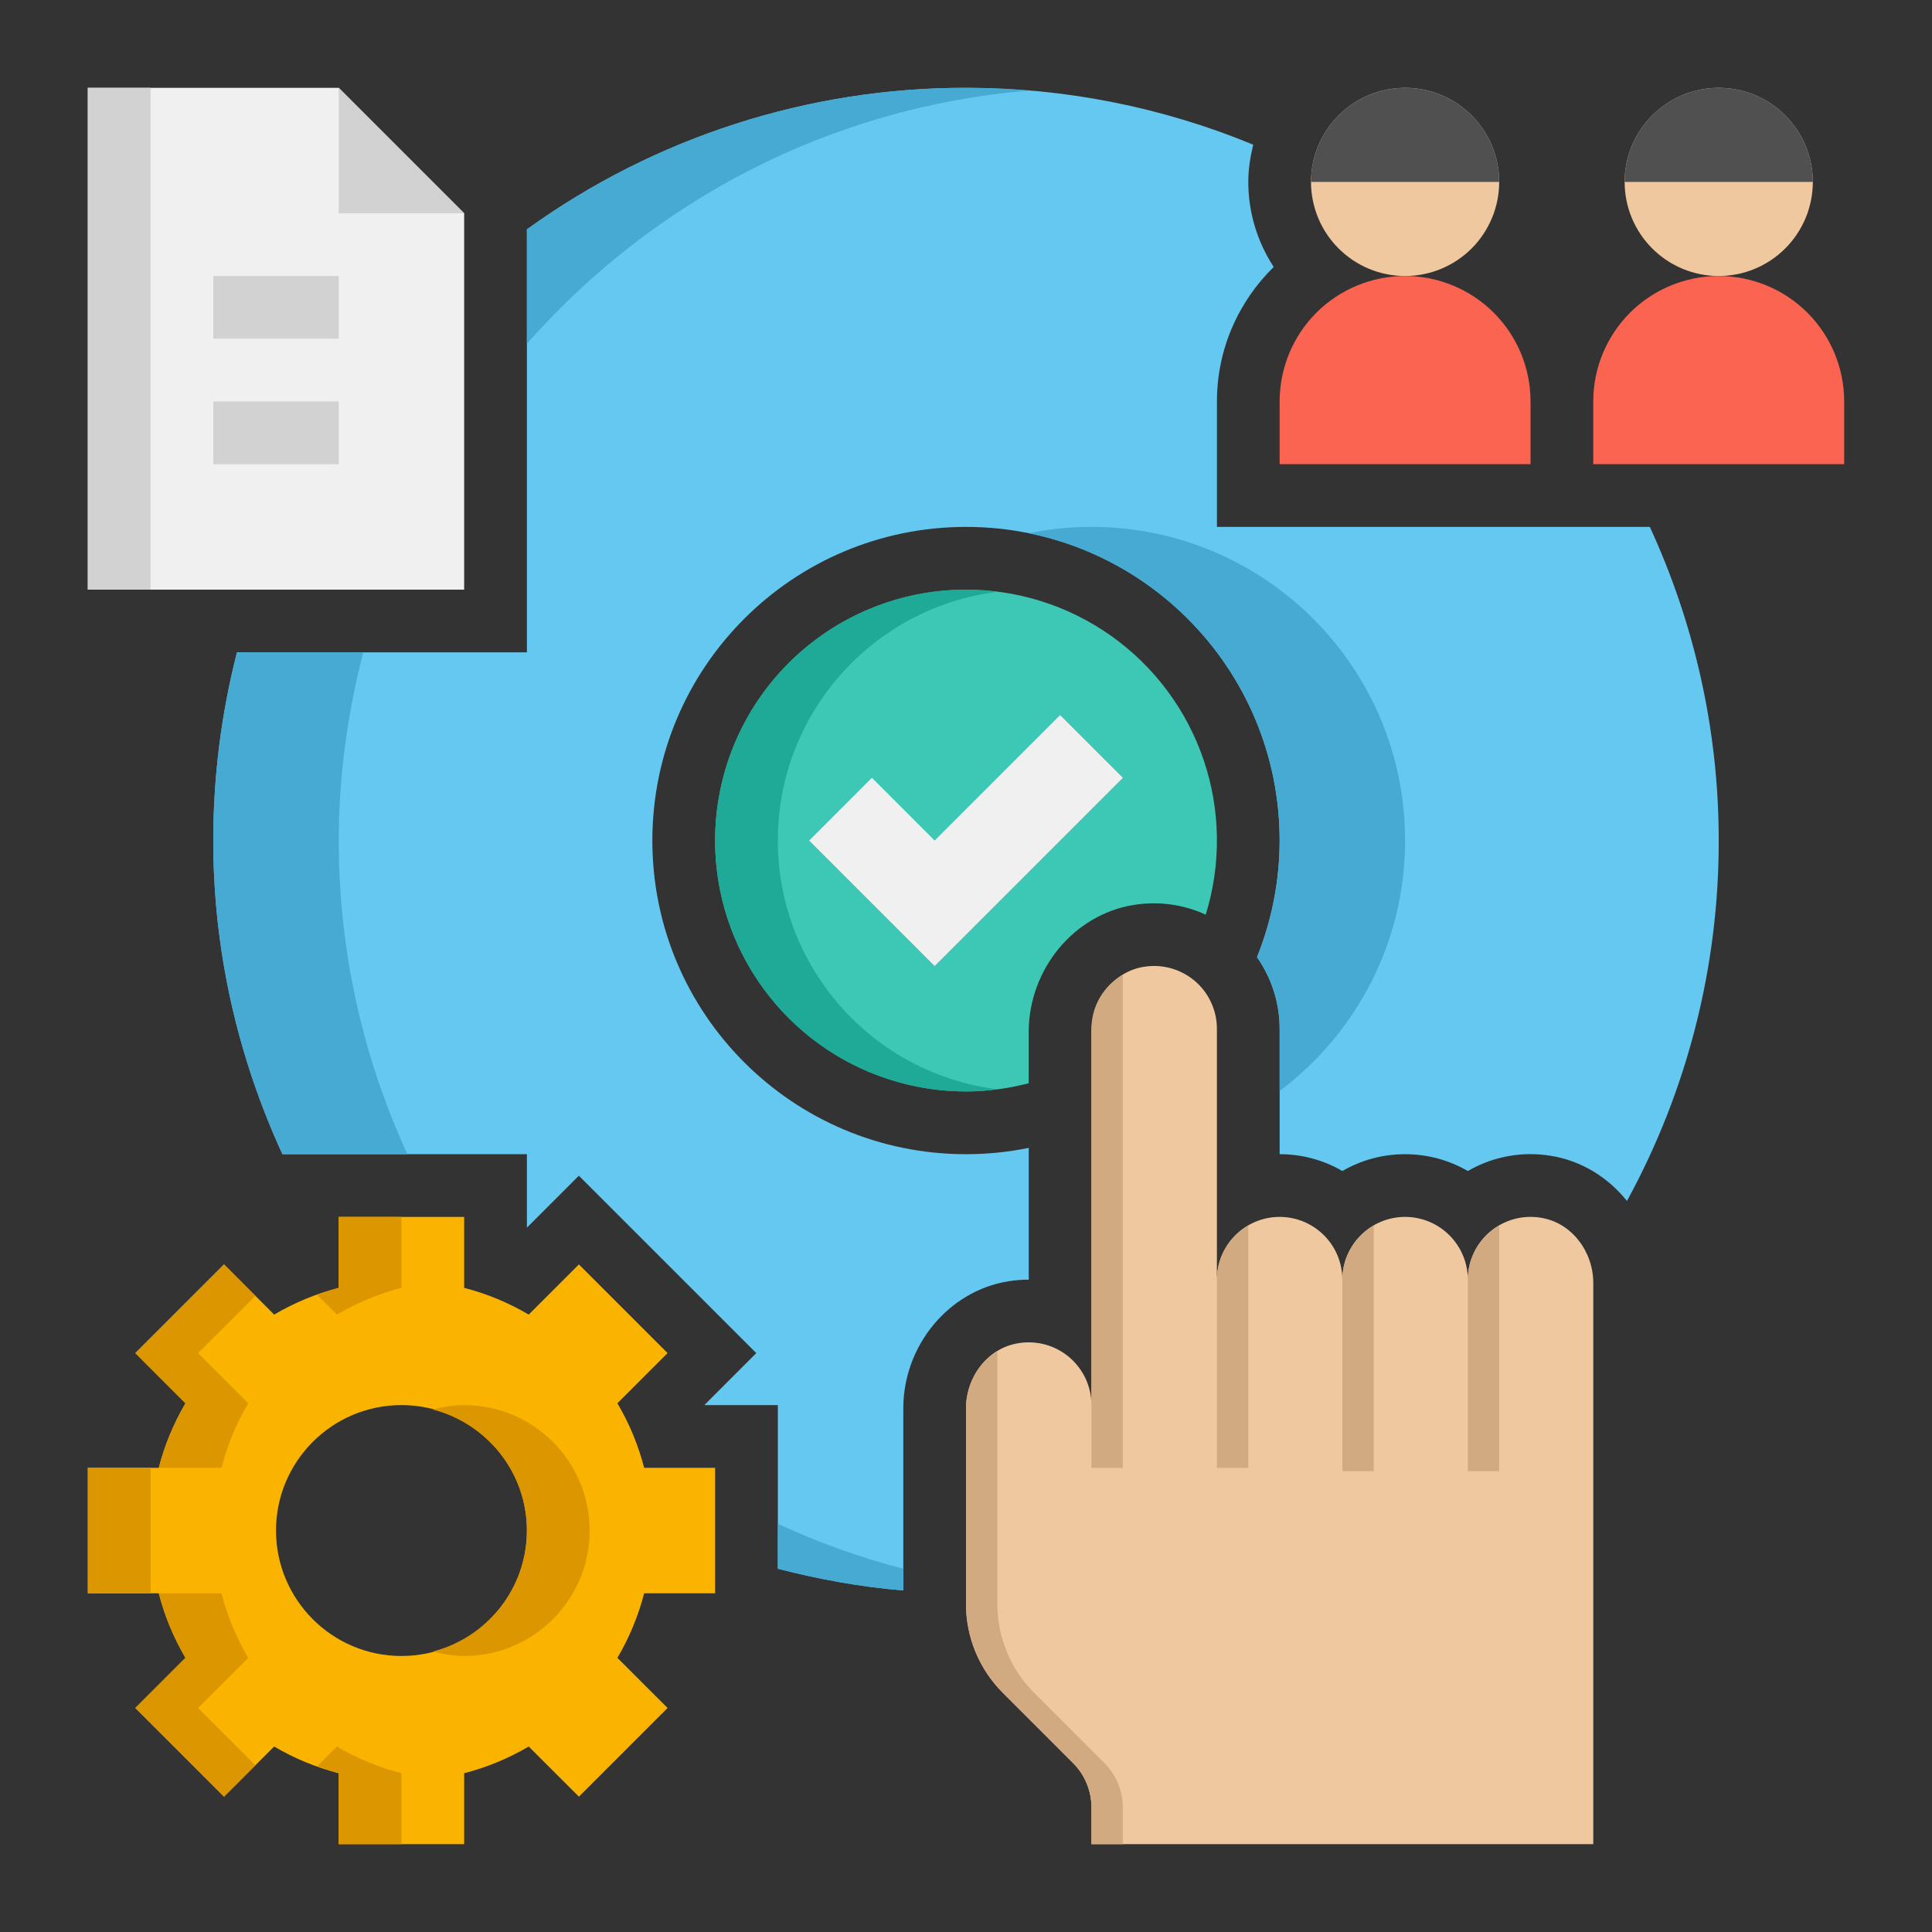 <svg width="44" height="44" viewBox="0 0 44 44" fill="none" xmlns="http://www.w3.org/2000/svg">
<rect x="0" y="0" width="44" height="44" fill="#333333" stroke="none"/>
<path d="M37.574 12H27.715V9.143C27.715 7.944 28.211 6.859 29.008 6.08C28.631 5.504 28.429 4.831 28.429 4.143C28.429 3.849 28.475 3.569 28.542 3.295C26.467 2.438 24.245 1.998 22 2C18.411 1.996 14.912 3.123 12 5.223V14.857H5.397C5.038 16.257 4.857 17.697 4.857 19.143C4.857 21.696 5.432 24.109 6.432 26.286H12V27.959L13.183 26.776L17.224 30.816L16.041 32H17.715V35.727C18.64 35.966 19.592 36.141 20.572 36.222V32.077C20.572 30.648 21.598 29.403 22.96 29.181C23.115 29.156 23.272 29.143 23.429 29.143V26.142C22.967 26.236 22.49 26.286 22 26.286C18.055 26.286 14.857 23.088 14.857 19.143C14.857 15.198 18.055 12 22 12C25.945 12 29.143 15.198 29.143 19.143C29.142 20.053 28.967 20.955 28.627 21.799C28.95 22.262 29.143 22.822 29.143 23.429V26.286C29.645 26.285 30.138 26.417 30.572 26.669C30.992 26.425 31.48 26.286 32 26.286C32.52 26.286 33.008 26.425 33.429 26.669C34.002 26.336 34.673 26.214 35.327 26.324C36.02 26.437 36.625 26.817 37.053 27.351C38.428 24.834 39.147 22.011 39.143 19.143C39.143 16.591 38.575 14.176 37.574 12Z" fill="#64C8F0"/>
<path d="M25.816 20.61C26.374 20.518 26.946 20.595 27.46 20.831C27.815 19.681 27.799 18.449 27.413 17.309C27.026 16.17 26.291 15.181 25.309 14.484C24.329 13.788 23.153 13.418 21.95 13.429C20.746 13.44 19.577 13.83 18.609 14.544C17.64 15.258 16.922 16.26 16.556 17.406C16.191 18.552 16.196 19.785 16.572 20.928C16.948 22.071 17.675 23.066 18.649 23.772C19.624 24.477 20.797 24.857 22 24.857C22.494 24.857 22.971 24.788 23.428 24.67V23.506C23.428 22.076 24.455 20.831 25.816 20.61Z" fill="#3CC8B4"/>
<path d="M17.715 19.143C17.715 16.229 19.897 13.83 22.715 13.478C22.478 13.447 22.239 13.43 22 13.429C20.485 13.429 19.031 14.031 17.96 15.102C16.888 16.174 16.286 17.628 16.286 19.143C16.286 20.659 16.888 22.112 17.96 23.184C19.031 24.255 20.485 24.857 22 24.857C22.243 24.857 22.48 24.837 22.715 24.808C19.897 24.456 17.715 22.057 17.715 19.143Z" fill="#1EAA96"/>
<path d="M29.143 24.847C30.875 23.544 32 21.477 32 19.143C32 15.198 28.802 12 24.857 12C24.368 12 23.89 12.05 23.429 12.144C26.689 12.806 29.143 15.687 29.143 19.143C29.142 20.053 28.967 20.955 28.627 21.799C28.962 22.276 29.143 22.845 29.143 23.429V24.847Z" fill="#46AAD2"/>
<path d="M36.286 42V29.219C36.286 28.508 35.799 27.848 35.097 27.734C34.892 27.699 34.682 27.709 34.481 27.764C34.281 27.819 34.094 27.917 33.936 28.051C33.777 28.185 33.649 28.352 33.562 28.541C33.474 28.73 33.428 28.935 33.429 29.143C33.429 28.764 33.278 28.401 33.01 28.133C32.742 27.865 32.379 27.714 32 27.714C31.621 27.714 31.258 27.865 30.99 28.133C30.722 28.401 30.571 28.764 30.571 29.143C30.571 28.764 30.421 28.401 30.153 28.133C29.885 27.865 29.522 27.714 29.143 27.714C28.764 27.714 28.401 27.865 28.133 28.133C27.865 28.401 27.714 28.764 27.714 29.143V23.429C27.714 23.221 27.669 23.015 27.581 22.827C27.494 22.638 27.366 22.471 27.207 22.337C27.048 22.203 26.862 22.105 26.661 22.05C26.461 21.995 26.251 21.985 26.046 22.019C25.344 22.134 24.857 22.794 24.857 23.505V32C24.857 31.792 24.812 31.587 24.724 31.398C24.636 31.21 24.509 31.042 24.35 30.908C24.191 30.774 24.005 30.676 23.804 30.621C23.604 30.567 23.394 30.556 23.189 30.591C22.486 30.705 22 31.365 22 32.077V36.531C22 37.289 22.301 38.015 22.837 38.551L24.439 40.153C24.706 40.421 24.857 40.784 24.857 41.163V42H36.286Z" fill="#F0C8A0"/>
<path d="M25.153 40.153L23.551 38.551C23.285 38.285 23.075 37.971 22.932 37.624C22.788 37.277 22.714 36.906 22.714 36.531V30.767C22.277 31.033 22 31.539 22 32.076V36.531C22 37.289 22.301 38.015 22.837 38.551L24.439 40.153C24.706 40.421 24.857 40.784 24.857 41.163V42H25.571V41.163C25.571 40.784 25.421 40.421 25.153 40.153ZM34.143 27.91V33.506H33.429V29.143C33.429 28.615 33.717 28.157 34.143 27.91ZM30.571 33.505V29.143C30.571 28.616 30.861 28.16 31.286 27.912V33.505H30.571ZM27.714 29.143V33.429H28.429V27.912C28.004 28.16 27.714 28.616 27.714 29.143ZM24.857 33.429H25.571V22.198C25.146 22.445 24.857 22.901 24.857 23.429V32V33.429Z" fill="#D2AA82"/>
<path d="M7.714 2H2V13.429H10.571V4.857L7.714 2Z" fill="#F0F0F0"/>
<path d="M23.429 2.064C22.953 2.023 22.477 2.002 22 2C18.411 1.996 14.911 3.123 12 5.223V7.828C14.846 4.598 18.881 2.439 23.429 2.064Z" fill="#46AAD2"/>
<path d="M2 2H3.429V13.429H2V2ZM7.714 2V4.857H10.571L7.714 2ZM4.857 6.286H7.714V7.714H4.857V6.286ZM4.857 9.143H7.714V10.572H4.857V9.143Z" fill="#D2D2D2"/>
<path d="M39.143 6.286C38.861 6.286 38.583 6.23 38.323 6.123C38.063 6.015 37.827 5.857 37.628 5.658C37.429 5.459 37.271 5.223 37.163 4.963C37.055 4.703 37 4.424 37 4.143C37 3.861 37.055 3.583 37.163 3.323C37.271 3.063 37.429 2.827 37.628 2.628C37.827 2.429 38.063 2.271 38.323 2.163C38.583 2.055 38.861 2 39.143 2C39.711 2 40.256 2.226 40.658 2.628C41.06 3.029 41.286 3.575 41.286 4.143C41.286 4.711 41.06 5.256 40.658 5.658C40.256 6.06 39.711 6.286 39.143 6.286Z" fill="#F0C8A0"/>
<path d="M37 4.143C37 3.575 37.226 3.029 37.628 2.628C38.029 2.226 38.575 2 39.143 2C39.711 2 40.256 2.226 40.658 2.628C41.06 3.029 41.286 3.575 41.286 4.143H37Z" fill="#505050"/>
<path d="M32 6.286C31.719 6.286 31.44 6.23 31.18 6.123C30.92 6.015 30.684 5.857 30.485 5.658C30.286 5.459 30.128 5.223 30.02 4.963C29.913 4.703 29.857 4.424 29.857 4.143C29.857 3.861 29.913 3.583 30.02 3.323C30.128 3.063 30.286 2.827 30.485 2.628C30.684 2.429 30.92 2.271 31.18 2.163C31.44 2.055 31.719 2 32 2C32.569 2 33.114 2.226 33.516 2.628C33.917 3.029 34.143 3.575 34.143 4.143C34.143 4.711 33.917 5.256 33.516 5.658C33.114 6.06 32.569 6.286 32 6.286Z" fill="#F0C8A0"/>
<path d="M29.857 4.143C29.857 3.575 30.083 3.029 30.485 2.628C30.887 2.226 31.432 2 32 2C32.569 2 33.114 2.226 33.516 2.628C33.917 3.029 34.143 3.575 34.143 4.143H29.857Z" fill="#505050"/>
<path d="M32 6.286C31.242 6.286 30.515 6.587 29.979 7.122C29.444 7.658 29.143 8.385 29.143 9.143V10.571H34.857V9.143C34.857 8.385 34.556 7.658 34.02 7.122C33.484 6.587 32.758 6.286 32 6.286ZM39.143 6.286C38.385 6.286 37.658 6.587 37.122 7.122C36.587 7.658 36.285 8.385 36.285 9.143V10.571H42V9.143C42 8.385 41.699 7.658 41.163 7.122C40.627 6.587 39.9 6.286 39.143 6.286Z" fill="#FA6450"/>
<path d="M20.572 35.727C19.591 35.472 18.635 35.13 17.715 34.705V35.727C18.64 35.965 19.592 36.141 20.572 36.222V35.727ZM7.715 19.143C7.715 17.66 7.92 16.228 8.273 14.857H5.397C5.038 16.257 4.857 17.697 4.857 19.143C4.857 21.695 5.432 24.109 6.432 26.285H9.278C8.246 24.046 7.712 21.609 7.715 19.143Z" fill="#46AAD2"/>
<path d="M16.286 36.286V33.428H14.67C14.537 32.912 14.332 32.418 14.061 31.959L15.204 30.816L13.184 28.796L12.041 29.939C11.582 29.668 11.088 29.463 10.571 29.33V27.714H7.714V29.33C7.198 29.463 6.703 29.668 6.244 29.939L5.102 28.796L3.082 30.816L4.224 31.959C3.954 32.418 3.749 32.912 3.616 33.428H2V36.286H3.616C3.751 36.809 3.956 37.301 4.224 37.756L3.082 38.898L5.102 40.918L6.244 39.776C6.703 40.047 7.198 40.251 7.714 40.384V42H10.571V40.384C11.088 40.251 11.582 40.046 12.041 39.776L13.184 40.918L15.204 38.898L14.061 37.756C14.332 37.297 14.537 36.802 14.67 36.286H16.286ZM9.143 37.714C7.567 37.714 6.286 36.433 6.286 34.857C6.286 33.281 7.567 32 9.143 32C10.719 32 12 33.281 12 34.857C12 36.433 10.719 37.714 9.143 37.714Z" fill="#FAB400"/>
<path d="M7.673 29.939C8.132 29.668 8.627 29.463 9.143 29.33V27.714H7.714V29.33C7.547 29.373 7.389 29.435 7.227 29.493L7.673 29.939ZM3.616 33.428H5.044C5.177 32.912 5.382 32.418 5.653 31.959L4.511 30.816L5.816 29.511L5.102 28.796L3.082 30.816L4.224 31.959C3.954 32.418 3.749 32.912 3.616 33.428ZM13.429 34.857C13.429 33.281 12.147 32 10.571 32C10.324 32 10.087 32.041 9.857 32.101C11.086 32.421 12 33.53 12 34.857C12 36.184 11.086 37.294 9.857 37.613C10.087 37.673 10.324 37.714 10.571 37.714C12.147 37.714 13.429 36.433 13.429 34.857ZM7.673 39.776L7.227 40.221C7.388 40.279 7.546 40.341 7.714 40.384V42H9.143V40.384C8.627 40.251 8.132 40.046 7.673 39.776ZM4.511 38.898L5.653 37.756C5.382 37.297 5.177 36.802 5.044 36.286H3.616C3.751 36.809 3.956 37.301 4.224 37.756L3.082 38.898L5.102 40.918L5.816 40.203L4.511 38.898ZM2 33.428H3.429V36.286H2V33.428Z" fill="#DC9600"/>
<path d="M25.572 17.714L21.286 22L18.429 19.143L19.857 17.714L21.286 19.143L24.143 16.286L25.572 17.714Z" fill="#F0F0F0"/>
</svg>
